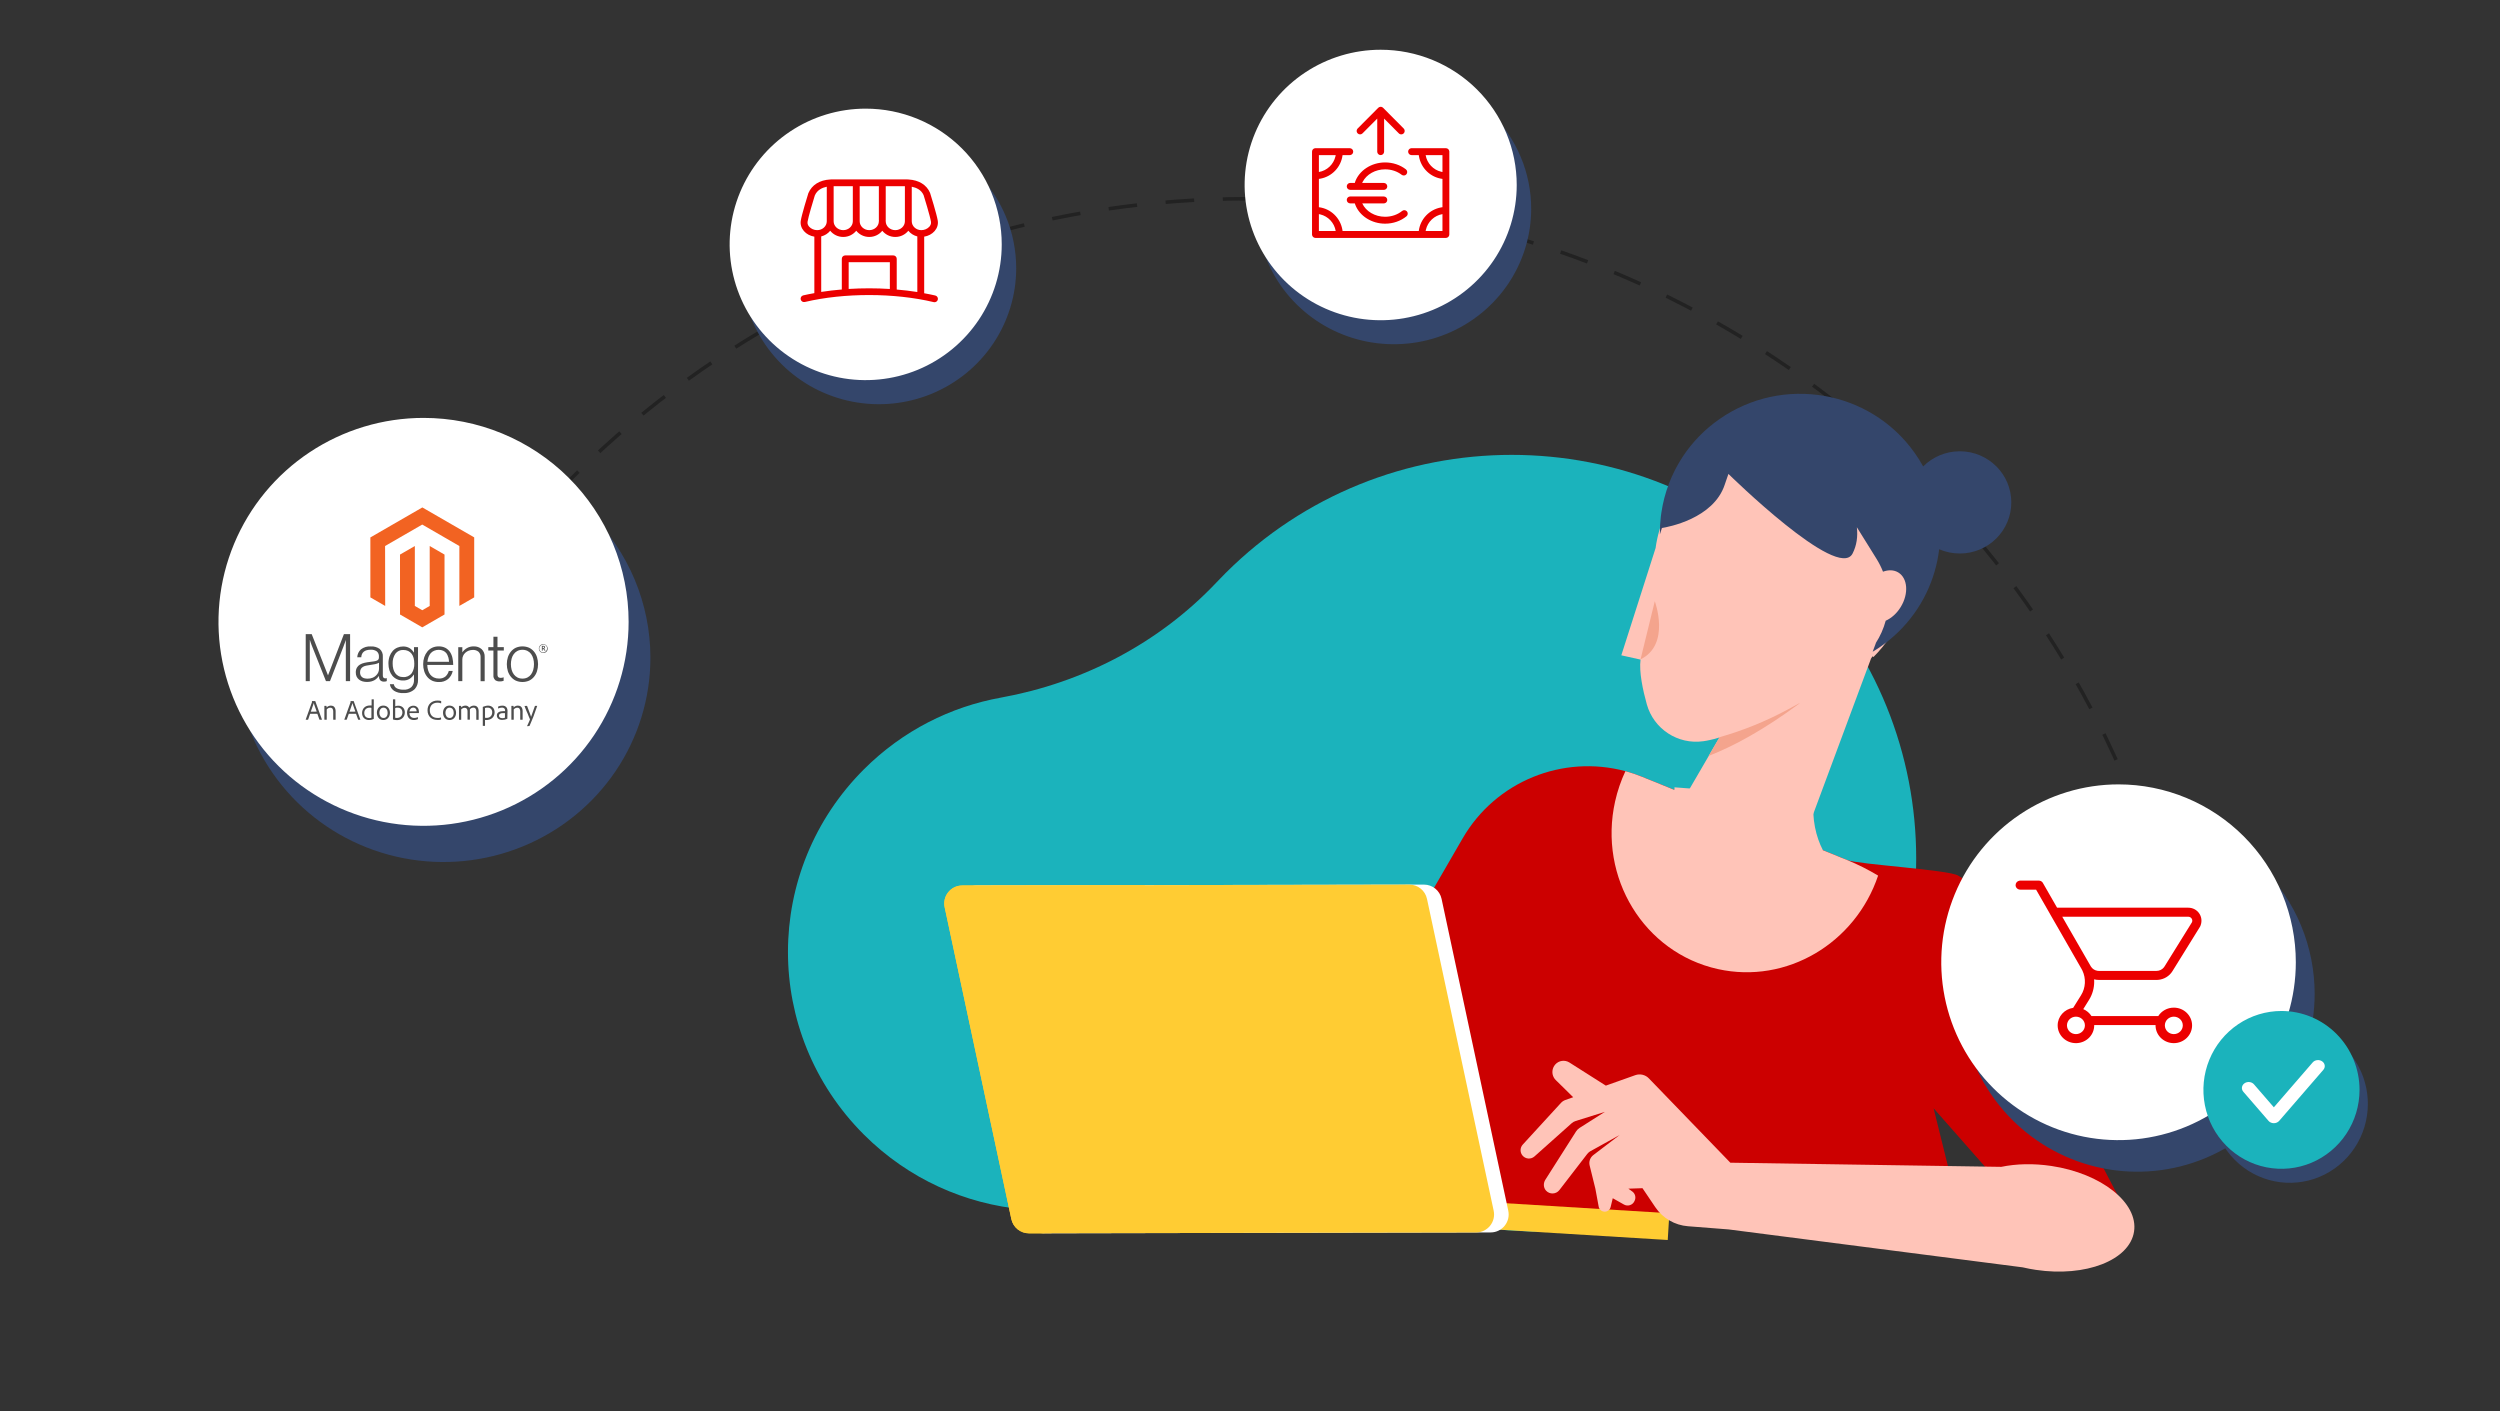 <?xml version="1.0" encoding="UTF-8" standalone="no"?>
<svg xmlns="http://www.w3.org/2000/svg" fill="none" height="394" viewBox="0 0 698 394" width="698">
    
  
  <rect x="0" y="0" width="698" height="394" fill="#333333" stroke="none"/>
    
  
  <g clip-path="url(#clip0_1165_18475)">
        
    
    <path d="M109.841 202.408C133.494 155.304 170.583 116.273 216.42 90.248C262.256 64.224 314.78 52.376 367.349 56.203C419.919 60.03 470.173 79.36 511.757 111.748C553.341 144.136 584.387 188.128 600.969 238.16" stroke="#222222" stroke-dasharray="8 8"/>
        
    
    <path clip-rule="evenodd" d="M339.74 162.509C323.7 179.514 302.448 190.612 279.416 194.783C265.437 197.315 252.061 203.969 241.253 214.747C212.943 242.974 212.911 288.495 241.183 316.762C253.654 329.231 269.557 336.198 285.863 337.666C334.361 337.666 380.759 338.512 400.419 341.252C437.381 346.405 474.35 346.876 501.938 319.359C546.021 275.39 546.021 203.972 501.938 160.003C457.821 115.999 386.294 115.999 342.178 160.003C341.349 160.829 340.537 161.665 339.74 162.509Z" fill="#1BB3BC" fill-rule="evenodd"/>
        
    
    <path clip-rule="evenodd" d="M181.595 183.636C181.595 194.917 178.206 205.945 171.857 215.325C165.508 224.706 156.483 232.016 145.925 236.334C135.367 240.651 123.749 241.781 112.541 239.58C101.332 237.379 91.037 231.946 82.956 223.969C74.875 215.992 69.372 205.828 67.142 194.764C64.913 183.699 66.057 172.23 70.43 161.807C74.804 151.385 82.21 142.476 91.712 136.209C101.214 129.941 112.385 126.596 123.813 126.596C131.401 126.595 138.915 128.07 145.926 130.937C152.936 133.803 159.306 138.005 164.672 143.301C170.038 148.598 174.294 154.886 177.197 161.807C180.101 168.727 181.595 176.145 181.595 183.636Z" fill="#34466B" fill-rule="evenodd"/>
        
    
    <path clip-rule="evenodd" d="M175.509 173.628C175.509 184.891 172.15 195.901 165.858 205.265C159.567 214.63 150.625 221.928 140.163 226.238C129.701 230.547 118.189 231.674 107.083 229.477C95.977 227.279 85.775 221.855 77.768 213.891C69.761 205.926 64.309 195.779 62.1 184.733C59.891 173.686 61.025 162.236 65.359 151.831C69.692 141.426 77.031 132.532 86.446 126.275C95.862 120.017 106.931 116.678 118.255 116.678C125.774 116.678 133.219 118.151 140.166 121.013C147.113 123.875 153.425 128.07 158.741 133.358C164.058 138.647 168.275 144.925 171.152 151.835C174.029 158.744 175.51 166.15 175.509 173.628" fill="white" fill-rule="evenodd"/>
        
    
    <path d="M117.916 141.676L103.407 150.051V166.788L107.543 169.178L107.516 152.448L117.889 146.456L128.254 152.448V169.171L132.398 166.788V150.037L117.916 141.676Z" fill="#F26322"/>
        
    
    <path d="M119.974 169.177L117.902 170.376L115.823 169.184V152.447L111.68 154.837L111.687 171.567L117.895 175.156L124.11 171.567V154.837L119.974 152.447V169.177Z" fill="#F26322"/>
        
    
    <path d="M87.029 177.053L91.559 188.508H91.6L96.021 177.053H97.747V190.181H96.555V178.745H96.522L96.319 179.368C96.258 179.538 96.183 179.727 96.102 179.937C96.021 180.147 95.953 180.343 95.892 180.526L92.128 190.181H91.01L87.171 180.526C87.104 180.357 87.029 180.167 86.955 179.964C86.88 179.761 86.813 179.571 86.752 179.389C86.691 179.206 86.603 178.955 86.535 178.712H86.495V190.181H85.357V177.053H87.029Z" fill="#4D4D4D"/>
        
    
    <path d="M101.212 190.233C100.863 190.133 100.537 189.967 100.251 189.745C99.967 189.523 99.736 189.241 99.574 188.919C99.41 188.556 99.329 188.16 99.337 187.762C99.319 187.29 99.427 186.823 99.648 186.407C99.851 186.054 100.142 185.76 100.494 185.554C100.878 185.325 101.297 185.16 101.733 185.067C102.232 184.952 102.735 184.866 103.243 184.81C103.71 184.762 104.103 184.708 104.428 184.654C104.699 184.612 104.964 184.542 105.22 184.444C105.398 184.375 105.551 184.254 105.66 184.099C105.759 183.923 105.806 183.724 105.796 183.523V183.313C105.84 182.766 105.621 182.231 105.207 181.871C104.714 181.529 104.119 181.364 103.521 181.404C101.837 181.404 100.95 182.108 100.86 183.516H99.743C99.774 182.674 100.142 181.878 100.765 181.309C101.554 180.705 102.537 180.412 103.528 180.483C104.4 180.429 105.264 180.667 105.985 181.16C106.63 181.721 106.965 182.558 106.886 183.408V188.567C106.868 188.784 106.923 189.001 107.042 189.183C107.161 189.316 107.33 189.393 107.509 189.393H107.705C107.784 189.382 107.861 189.365 107.935 189.339H107.989V190.165C107.889 190.21 107.785 190.244 107.678 190.267C107.527 190.303 107.373 190.318 107.218 190.314C106.859 190.333 106.506 190.217 106.229 189.989C105.957 189.723 105.809 189.354 105.823 188.973V188.77H105.769C105.618 188.97 105.456 189.16 105.281 189.339C105.079 189.546 104.852 189.726 104.604 189.874C104.31 190.041 103.996 190.171 103.67 190.26C103.274 190.36 102.866 190.407 102.458 190.402C102.042 190.405 101.627 190.351 101.226 190.24M104.029 189.238C104.385 189.086 104.711 188.871 104.99 188.601C105.26 188.353 105.474 188.051 105.62 187.714C105.752 187.404 105.821 187.07 105.823 186.732V185.04C105.475 185.227 105.1 185.359 104.712 185.433C104.279 185.527 103.826 185.602 103.358 185.663C102.891 185.724 102.58 185.785 102.234 185.852C101.922 185.91 101.622 186.02 101.348 186.177C101.1 186.32 100.895 186.525 100.752 186.773C100.59 187.074 100.513 187.414 100.528 187.755C100.519 188.041 100.579 188.324 100.704 188.581C100.812 188.793 100.97 188.978 101.165 189.116C101.368 189.257 101.599 189.354 101.842 189.4C102.107 189.456 102.377 189.483 102.647 189.481C103.111 189.489 103.572 189.404 104.002 189.231" fill="#4D4D4D"/>
        
    
    <path d="M109.935 192.792C109.337 192.385 108.942 191.742 108.852 191.025H109.955C110.031 191.545 110.365 191.99 110.842 192.209C111.4 192.457 112.006 192.578 112.616 192.561C113.432 192.633 114.243 192.372 114.864 191.837C115.369 191.302 115.631 190.582 115.588 189.847V188.343H115.534C115.222 188.84 114.8 189.26 114.302 189.569C113.759 189.872 113.143 190.02 112.521 189.995C111.94 190.006 111.364 189.885 110.835 189.643C110.342 189.417 109.903 189.087 109.549 188.675C109.185 188.233 108.909 187.725 108.736 187.179C108.541 186.557 108.445 185.908 108.452 185.256C108.442 184.566 108.552 183.878 108.777 183.225C108.973 182.675 109.272 182.167 109.657 181.729C110.016 181.33 110.46 181.017 110.957 180.815C111.451 180.603 111.984 180.495 112.521 180.496C113.159 180.473 113.79 180.631 114.342 180.95C114.829 181.259 115.236 181.676 115.534 182.169H115.588V180.686H116.712V189.813C116.753 190.746 116.435 191.658 115.825 192.365C114.973 193.174 113.821 193.587 112.65 193.503C111.698 193.571 110.749 193.334 109.942 192.826M114.918 188.025C115.453 187.211 115.716 186.249 115.669 185.276C115.675 184.756 115.613 184.237 115.487 183.733C115.379 183.297 115.185 182.888 114.918 182.528C114.664 182.195 114.334 181.928 113.956 181.749C113.531 181.557 113.069 181.462 112.602 181.471C111.748 181.426 110.927 181.807 110.409 182.487C109.852 183.307 109.579 184.287 109.63 185.276C109.626 185.781 109.687 186.284 109.813 186.773C109.919 187.201 110.105 187.605 110.361 187.964C110.603 188.296 110.918 188.567 111.282 188.756C111.688 188.956 112.137 189.053 112.589 189.041C113.492 189.102 114.365 188.708 114.918 187.991" fill="#4D4D4D"/>
        
    
    <path d="M120.651 190.044C120.127 189.8 119.663 189.442 119.297 188.995C118.915 188.529 118.625 187.993 118.443 187.417C118.241 186.778 118.141 186.111 118.146 185.441C118.141 184.771 118.247 184.106 118.457 183.47C118.651 182.896 118.946 182.361 119.33 181.893C119.699 181.447 120.161 181.089 120.684 180.843C121.245 180.587 121.856 180.46 122.472 180.471C123.136 180.449 123.796 180.596 124.388 180.898C124.897 181.176 125.332 181.573 125.654 182.055C125.984 182.562 126.214 183.128 126.331 183.721C126.467 184.352 126.536 184.997 126.534 185.644H119.297C119.304 186.151 119.381 186.654 119.527 187.14C119.651 187.575 119.856 187.984 120.129 188.345C120.396 188.688 120.739 188.964 121.131 189.151C121.574 189.357 122.058 189.459 122.546 189.449C123.211 189.487 123.867 189.28 124.388 188.866C124.836 188.449 125.154 187.91 125.302 187.316H126.406C126.236 188.191 125.784 188.985 125.119 189.577C124.394 190.165 123.479 190.466 122.546 190.424C121.895 190.436 121.248 190.309 120.651 190.051M125.133 183.443C125.032 183.055 124.861 182.69 124.625 182.367C124.389 182.075 124.087 181.843 123.745 181.69C123.347 181.51 122.915 181.422 122.479 181.432C122.041 181.426 121.607 181.514 121.206 181.69C120.844 181.844 120.521 182.075 120.258 182.367C119.995 182.682 119.787 183.039 119.642 183.423C119.485 183.86 119.383 184.315 119.337 184.777H125.363C125.353 184.334 125.284 183.895 125.16 183.47" fill="#4D4D4D"/>
        
    
    <path d="M129.081 180.688V182.136C129.415 181.646 129.858 181.239 130.374 180.945C130.956 180.612 131.62 180.448 132.29 180.471C133.087 180.443 133.865 180.716 134.47 181.236C135.064 181.805 135.377 182.608 135.323 183.43V190.2H134.179V183.551C134.231 182.964 134.02 182.384 133.603 181.967C133.156 181.608 132.592 181.427 132.019 181.459C131.628 181.457 131.24 181.526 130.875 181.662C130.532 181.79 130.215 181.981 129.941 182.224C129.671 182.459 129.456 182.751 129.311 183.078C129.154 183.417 129.075 183.787 129.081 184.161V190.18H127.943V180.701L129.081 180.688Z" fill="#4D4D4D"/>
        
    
    <path d="M138.256 189.862C137.896 189.524 137.713 189.039 137.762 188.548V181.622H136.333V180.688H137.762V177.77H138.899V180.688H140.666V181.622H138.899V188.392C138.88 188.64 138.964 188.885 139.129 189.069C139.327 189.208 139.566 189.275 139.807 189.259C139.945 189.258 140.083 189.245 140.22 189.218C140.335 189.192 140.448 189.158 140.558 189.117H140.612V190.085C140.277 190.202 139.924 190.259 139.57 190.254C139.086 190.283 138.608 190.144 138.215 189.862" fill="#4D4D4D"/>
        
    
    <path d="M144.031 190.044C143.509 189.796 143.047 189.438 142.677 188.995C142.287 188.529 141.991 187.994 141.803 187.417C141.407 186.131 141.407 184.756 141.803 183.47C141.991 182.893 142.287 182.357 142.677 181.892C143.047 181.449 143.509 181.091 144.031 180.843C145.208 180.347 146.537 180.347 147.714 180.843C148.235 181.093 148.696 181.45 149.068 181.892C149.455 182.357 149.747 182.893 149.928 183.47C150.325 184.756 150.325 186.131 149.928 187.417C149.747 187.994 149.455 188.53 149.068 188.995C148.696 189.437 148.235 189.794 147.714 190.044C146.537 190.54 145.208 190.54 144.031 190.044ZM147.274 189.15C147.671 188.944 148.017 188.65 148.283 188.29C148.557 187.9 148.761 187.464 148.885 187.004C149.156 185.981 149.156 184.906 148.885 183.883C148.761 183.422 148.558 182.986 148.283 182.596C148.018 182.235 147.673 181.94 147.274 181.737C146.839 181.521 146.358 181.414 145.872 181.425C145.387 181.413 144.906 181.52 144.471 181.737C144.073 181.942 143.728 182.236 143.462 182.596C143.177 182.982 142.968 183.419 142.846 183.883C142.575 184.906 142.575 185.981 142.846 187.004C142.969 187.468 143.178 187.904 143.462 188.29C143.73 188.649 144.075 188.942 144.471 189.15C144.906 189.367 145.387 189.474 145.872 189.462C146.358 189.473 146.839 189.366 147.274 189.15Z" fill="#4D4D4D"/>
        
    
    <path d="M151.708 182.298C151.032 182.317 150.468 181.783 150.45 181.107C150.431 180.43 150.964 179.866 151.641 179.848C152.317 179.829 152.881 180.363 152.899 181.039C152.9 181.053 152.9 181.066 152.9 181.079C152.938 181.713 152.454 182.258 151.82 182.296C151.783 182.298 151.746 182.299 151.708 182.298ZM151.708 179.996C151.111 179.962 150.599 180.419 150.566 181.016C150.532 181.613 150.989 182.125 151.587 182.158C152.184 182.192 152.696 181.735 152.729 181.138C152.73 181.118 152.73 181.099 152.731 181.079C152.799 180.533 152.411 180.036 151.866 179.969C151.813 179.962 151.761 179.96 151.708 179.962M152.061 181.695L151.654 181.12H151.519V181.675H151.289V180.321H151.708C151.993 180.321 152.182 180.463 152.182 180.72C152.188 180.894 152.073 181.049 151.905 181.093L152.298 181.641L152.061 181.695ZM151.708 180.531H151.526V180.944H151.708C151.864 180.944 151.959 180.883 151.959 180.747C151.959 180.612 151.871 180.544 151.722 180.544" fill="#4D4D4D"/>
        
    
    <path d="M86.582 199.299L86.034 200.903C86.024 200.932 85.996 200.952 85.966 200.951H85.411C85.363 200.951 85.35 200.951 85.357 200.89L87.097 196.062C87.097 196.062 87.097 195.995 87.097 195.954C87.104 195.879 87.104 195.805 87.097 195.73C87.097 195.73 87.097 195.73 87.137 195.73H87.97C87.97 195.73 88.011 195.73 88.017 195.73L89.886 200.896C89.886 200.896 89.886 200.951 89.852 200.951H89.25C89.222 200.95 89.196 200.934 89.182 200.91L88.606 199.299H86.582ZM88.424 198.682C88.376 198.554 88.322 198.385 88.241 198.161C88.16 197.938 88.085 197.707 87.997 197.484L87.76 196.807C87.686 196.584 87.632 196.408 87.591 196.265C87.591 196.394 87.516 196.55 87.456 196.739C87.394 196.929 87.327 197.132 87.246 197.355L87.009 198.032L86.772 198.709L88.424 198.682Z" fill="#4D4D4D"/>
        
    
    <path d="M90.564 197.986C90.564 197.918 90.564 197.837 90.564 197.755C90.564 197.674 90.564 197.586 90.564 197.505C90.564 197.424 90.564 197.356 90.564 197.281C90.564 197.207 90.564 197.166 90.564 197.133C90.564 197.099 90.564 197.085 90.612 197.085H91.106C91.136 197.084 91.164 197.103 91.173 197.133C91.18 197.187 91.18 197.241 91.173 197.295C91.173 197.363 91.173 197.444 91.173 197.532C91.49 197.196 91.93 197.004 92.392 197.004C92.542 197.004 92.69 197.026 92.832 197.072C92.988 197.116 93.132 197.194 93.252 197.302C93.391 197.433 93.498 197.596 93.563 197.776C93.664 198.02 93.712 198.284 93.706 198.548V200.904C93.706 200.904 93.706 200.958 93.645 200.958H93.09C93.056 200.958 93.035 200.958 93.035 200.897V198.602C93.045 198.344 92.976 198.089 92.839 197.871C92.69 197.681 92.457 197.577 92.216 197.593C92.024 197.593 91.834 197.637 91.661 197.722C91.492 197.812 91.343 197.933 91.221 198.08V200.897C91.221 200.897 91.221 200.951 91.173 200.951H90.612C90.612 200.951 90.564 200.951 90.564 200.897V197.986Z" fill="#4D4D4D"/>
        
    
    <path d="M97.381 199.299L96.812 200.903C96.802 200.932 96.775 200.952 96.744 200.951H96.189C96.142 200.951 96.128 200.951 96.142 200.89L97.875 196.062C97.875 196.062 97.875 195.995 97.875 195.954C97.882 195.879 97.882 195.805 97.875 195.73C97.875 195.73 97.875 195.73 97.915 195.73H98.694C98.694 195.73 98.735 195.73 98.741 195.73L100.61 200.896C100.61 200.896 100.61 200.951 100.576 200.951H100.048C100.022 200.95 99.998 200.934 99.987 200.91L99.405 199.299H97.381ZM99.222 198.682C99.175 198.554 99.121 198.385 99.039 198.161C98.958 197.938 98.884 197.707 98.796 197.484L98.559 196.807C98.484 196.584 98.43 196.408 98.396 196.265C98.396 196.394 98.322 196.55 98.261 196.739C98.2 196.929 98.132 197.132 98.051 197.355L97.814 198.032L97.577 198.709L99.222 198.682Z" fill="#4D4D4D"/>
        
    
    <path d="M103.021 201.032C102.769 201.031 102.519 200.987 102.283 200.903C102.05 200.827 101.838 200.7 101.66 200.531C101.477 200.358 101.334 200.148 101.24 199.915C101.138 199.637 101.087 199.344 101.091 199.048C101.09 198.77 101.142 198.494 101.247 198.236C101.343 197.981 101.494 197.75 101.687 197.559C101.883 197.373 102.113 197.226 102.364 197.125C102.647 197.02 102.948 196.967 103.251 196.97C103.343 196.962 103.436 196.962 103.528 196.97H103.752V195.297C103.752 195.297 103.752 195.25 103.799 195.25H104.314C104.348 195.25 104.361 195.25 104.361 195.291V200.484C104.355 200.549 104.355 200.615 104.361 200.68C104.362 200.705 104.345 200.728 104.32 200.734C104.104 200.837 103.877 200.914 103.643 200.964C103.438 201.004 103.23 201.027 103.021 201.032ZM103.698 197.647C103.621 197.617 103.542 197.597 103.461 197.586C103.366 197.578 103.271 197.578 103.176 197.586C102.968 197.581 102.761 197.618 102.567 197.694C102.393 197.756 102.235 197.859 102.106 197.992C101.977 198.123 101.876 198.28 101.809 198.452C101.74 198.637 101.705 198.832 101.707 199.028C101.698 199.259 101.735 199.489 101.815 199.705C101.881 199.874 101.986 200.024 102.12 200.145C102.245 200.258 102.393 200.343 102.553 200.396C102.717 200.45 102.888 200.478 103.061 200.477H103.386C103.493 200.465 103.598 200.438 103.698 200.396V197.647Z" fill="#4D4D4D"/>
        
    
    <path d="M107.058 197.004C107.316 197.001 107.573 197.054 107.809 197.16C108.028 197.255 108.222 197.399 108.378 197.579C108.538 197.768 108.662 197.983 108.744 198.216C108.829 198.471 108.872 198.739 108.872 199.008C108.875 199.289 108.829 199.569 108.737 199.834C108.655 200.07 108.525 200.286 108.358 200.47C108.2 200.647 108.006 200.788 107.789 200.883C107.558 200.982 107.309 201.033 107.058 201.032C106.773 201.038 106.49 200.978 106.232 200.856C106.01 200.747 105.816 200.59 105.663 200.396C105.51 200.194 105.397 199.964 105.331 199.719C105.265 199.483 105.23 199.24 105.23 198.994C105.227 198.726 105.268 198.458 105.351 198.202C105.433 197.969 105.557 197.754 105.717 197.566C105.879 197.383 106.077 197.235 106.299 197.133C106.54 197.036 106.798 196.992 107.058 197.004ZM107.058 197.579C106.899 197.577 106.741 197.612 106.597 197.681C106.46 197.751 106.339 197.85 106.245 197.972C106.141 198.105 106.063 198.257 106.015 198.419C105.953 198.607 105.924 198.804 105.927 199.001C105.926 199.194 105.953 199.386 106.008 199.57C106.058 199.737 106.133 199.894 106.232 200.037C106.33 200.166 106.455 200.271 106.597 200.349C106.756 200.424 106.93 200.461 107.105 200.457C107.247 200.458 107.387 200.43 107.518 200.376C107.657 200.317 107.78 200.227 107.877 200.112C107.989 199.98 108.076 199.828 108.134 199.665C108.201 199.46 108.233 199.244 108.229 199.028C108.228 198.846 108.205 198.664 108.161 198.487C108.118 198.322 108.047 198.167 107.951 198.026C107.859 197.891 107.736 197.78 107.593 197.701C107.417 197.611 107.221 197.568 107.024 197.579H107.058Z" fill="#4D4D4D"/>
        
    
    <path d="M110.305 195.25H110.353C110.353 195.25 110.353 195.25 110.353 195.297V197.193C110.626 197.083 110.918 197.028 111.213 197.031C111.47 197.027 111.726 197.075 111.964 197.173C112.178 197.263 112.37 197.394 112.533 197.559C112.695 197.727 112.819 197.928 112.899 198.148C112.988 198.386 113.031 198.639 113.027 198.893C113.036 199.217 112.971 199.538 112.838 199.834C112.724 200.091 112.558 200.321 112.35 200.511C112.152 200.689 111.922 200.829 111.673 200.924C111.409 201.012 111.132 201.058 110.854 201.059C110.664 201.06 110.473 201.046 110.285 201.018C110.107 200.999 109.932 200.958 109.764 200.897C109.73 200.897 109.716 200.897 109.716 200.829V195.297C109.716 195.297 109.716 195.25 109.771 195.25H110.305ZM112.337 198.92C112.357 198.566 112.238 198.218 112.005 197.951C111.77 197.703 111.439 197.57 111.098 197.586C110.953 197.574 110.809 197.574 110.664 197.586C110.553 197.612 110.445 197.645 110.339 197.687V200.396C110.418 200.423 110.5 200.438 110.583 200.443C110.678 200.45 110.773 200.45 110.867 200.443C111.054 200.442 111.24 200.41 111.416 200.348C111.593 200.29 111.755 200.192 111.89 200.064C112.03 199.927 112.14 199.764 112.215 199.583C112.305 199.373 112.353 199.148 112.357 198.92H112.337Z" fill="#4D4D4D"/>
        
    
    <path d="M114.321 199.097C114.32 199.278 114.347 199.459 114.402 199.632C114.454 199.789 114.536 199.934 114.646 200.058C114.764 200.183 114.907 200.282 115.066 200.349C115.252 200.42 115.449 200.454 115.648 200.451C115.821 200.45 115.993 200.432 116.162 200.397C116.329 200.363 116.49 200.308 116.643 200.234C116.643 200.234 116.684 200.234 116.684 200.268V200.722C116.685 200.754 116.67 200.785 116.643 200.803C116.492 200.877 116.333 200.931 116.169 200.965C115.959 201.016 115.743 201.038 115.526 201.033C115.223 201.041 114.923 200.981 114.646 200.857C114.42 200.754 114.223 200.599 114.07 200.404C113.925 200.214 113.817 199.997 113.752 199.767C113.613 199.276 113.613 198.756 113.752 198.264C113.823 198.018 113.94 197.788 114.097 197.587C114.26 197.418 114.456 197.284 114.673 197.194C114.902 197.083 115.156 197.027 115.411 197.032C115.661 197.025 115.91 197.079 116.135 197.188C116.32 197.286 116.483 197.42 116.616 197.58C116.737 197.733 116.827 197.908 116.88 198.095C116.932 198.268 116.959 198.448 116.961 198.63C116.961 198.731 116.961 198.819 116.961 198.887C116.967 198.941 116.967 198.995 116.961 199.049C116.961 199.049 116.961 199.097 116.907 199.097H116.589H114.355H114.321ZM115.81 198.603H116.203H116.318C116.318 198.603 116.318 198.603 116.318 198.562V198.515C116.315 198.425 116.301 198.336 116.278 198.251C116.248 198.137 116.2 198.029 116.135 197.932C116.055 197.829 115.956 197.743 115.844 197.675C115.703 197.601 115.544 197.563 115.384 197.567C115.235 197.565 115.087 197.595 114.951 197.655C114.829 197.71 114.72 197.791 114.632 197.892C114.543 197.991 114.472 198.106 114.422 198.23C114.376 198.355 114.342 198.485 114.321 198.616L115.81 198.603Z" fill="#4D4D4D"/>
        
    
    <path d="M123.163 200.801C123.163 200.848 123.163 200.875 123.122 200.875C122.974 200.942 122.816 200.982 122.655 200.997C122.454 201.009 122.253 201.009 122.052 200.997C121.719 200.996 121.388 200.944 121.07 200.842C120.753 200.748 120.46 200.586 120.211 200.368C119.948 200.133 119.74 199.844 119.601 199.521C119.431 199.129 119.351 198.703 119.364 198.276C119.363 197.905 119.429 197.538 119.561 197.192C119.688 196.875 119.879 196.587 120.123 196.346C120.376 196.104 120.675 195.915 121.003 195.791C121.372 195.657 121.762 195.59 122.154 195.594C122.369 195.59 122.584 195.604 122.797 195.635C122.927 195.654 123.054 195.688 123.176 195.737C123.185 195.756 123.185 195.778 123.176 195.798V196.332C123.176 196.373 123.176 196.38 123.122 196.373C122.802 196.233 122.454 196.17 122.106 196.19C121.815 196.186 121.525 196.236 121.253 196.339C121.002 196.43 120.772 196.571 120.576 196.752C120.387 196.945 120.242 197.176 120.15 197.429C120.046 197.706 119.995 198 120.001 198.296C119.988 198.65 120.058 199.002 120.204 199.325C120.324 199.587 120.502 199.819 120.725 200.002C120.926 200.16 121.156 200.277 121.402 200.347C121.622 200.41 121.85 200.441 122.079 200.442C122.257 200.454 122.436 200.454 122.614 200.442C122.77 200.427 122.924 200.388 123.068 200.327H123.115L123.163 200.801Z" fill="#4D4D4D"/>
        
    
    <path d="M125.507 197.003C125.765 197.001 126.022 197.053 126.258 197.159C126.477 197.255 126.671 197.398 126.827 197.579C126.987 197.767 127.11 197.982 127.192 198.215C127.282 198.47 127.33 198.737 127.335 199.007C127.337 199.288 127.292 199.568 127.199 199.833C127.117 200.069 126.988 200.286 126.82 200.47C126.662 200.647 126.468 200.787 126.251 200.883C126.02 200.982 125.771 201.033 125.52 201.032C125.235 201.038 124.952 200.978 124.694 200.856C124.473 200.747 124.278 200.589 124.125 200.395C123.972 200.193 123.859 199.963 123.794 199.718C123.727 199.483 123.693 199.239 123.692 198.994C123.689 198.725 123.731 198.458 123.814 198.202C123.896 197.969 124.02 197.754 124.179 197.565C124.341 197.383 124.54 197.235 124.762 197.132C124.998 197.037 125.252 196.993 125.507 197.003ZM125.507 197.579C125.347 197.576 125.19 197.611 125.046 197.68C124.909 197.75 124.788 197.85 124.694 197.972C124.59 198.105 124.512 198.257 124.464 198.418C124.402 198.606 124.372 198.803 124.376 199.001C124.374 199.193 124.402 199.385 124.457 199.569C124.507 199.736 124.582 199.894 124.681 200.037C124.779 200.165 124.904 200.271 125.046 200.348C125.205 200.423 125.379 200.46 125.554 200.456C125.695 200.457 125.836 200.429 125.967 200.375C126.106 200.317 126.229 200.226 126.326 200.111C126.437 199.979 126.525 199.827 126.583 199.664C126.65 199.459 126.682 199.244 126.678 199.028C126.676 198.845 126.653 198.664 126.61 198.486C126.567 198.322 126.496 198.167 126.4 198.026C126.308 197.89 126.185 197.779 126.041 197.701C125.866 197.61 125.67 197.567 125.473 197.579H125.507Z" fill="#4D4D4D"/>
        
    
    <path d="M128.194 200.951C128.16 200.951 128.146 200.951 128.146 200.897V197.918C128.146 197.749 128.146 197.586 128.146 197.451C128.153 197.345 128.153 197.239 128.146 197.133C128.146 197.133 128.146 197.085 128.194 197.085H128.688C128.715 197.086 128.738 197.102 128.749 197.126C128.752 197.185 128.752 197.243 128.749 197.302C128.749 197.377 128.749 197.444 128.749 197.505C129.068 197.188 129.498 197.009 129.947 197.004C130.383 196.977 130.794 197.204 131.004 197.586C131.172 197.422 131.364 197.283 131.572 197.173C131.809 197.058 132.068 197 132.331 197.004C132.482 197.007 132.632 197.029 132.778 197.072C132.934 197.121 133.077 197.204 133.197 197.316C133.332 197.444 133.436 197.601 133.502 197.776C133.594 198.022 133.64 198.284 133.637 198.548V200.924C133.637 200.924 133.637 200.972 133.583 200.972H133.035C133.009 200.976 132.985 200.958 132.981 200.932C132.98 200.928 132.98 200.922 132.981 200.917V198.548C132.984 198.307 132.916 198.072 132.784 197.871C132.646 197.67 132.411 197.559 132.168 197.58C131.981 197.576 131.794 197.618 131.627 197.701C131.463 197.787 131.316 197.901 131.193 198.04C131.193 198.087 131.193 198.162 131.193 198.263C131.193 198.365 131.193 198.453 131.193 198.555V200.884C131.193 200.884 131.193 200.938 131.139 200.938H130.584C130.558 200.942 130.534 200.924 130.53 200.899C130.529 200.894 130.529 200.888 130.53 200.884V198.548C130.538 198.306 130.467 198.068 130.327 197.871C130.178 197.699 129.958 197.607 129.731 197.62C129.558 197.62 129.387 197.657 129.23 197.729C129.058 197.814 128.902 197.928 128.769 198.067V200.931C128.769 200.931 128.769 200.978 128.722 200.978L128.194 200.951Z" fill="#4D4D4D"/>
        
    
    <path d="M136.236 197.004C136.504 196.999 136.771 197.048 137.021 197.146C137.241 197.238 137.439 197.374 137.603 197.546C137.769 197.714 137.893 197.918 137.969 198.142C138.058 198.38 138.102 198.633 138.098 198.886C138.107 199.211 138.039 199.534 137.901 199.828C137.781 200.088 137.605 200.319 137.387 200.505C137.169 200.68 136.922 200.813 136.655 200.897C136.387 200.986 136.106 201.031 135.823 201.033H135.599C135.538 201.039 135.477 201.039 135.416 201.033V202.61C135.416 202.61 135.416 202.658 135.416 202.664H135.247H135.064H134.909H134.834C134.834 202.664 134.794 202.664 134.794 202.61V197.708C134.796 197.654 134.796 197.6 134.794 197.546C134.794 197.471 134.794 197.41 134.794 197.356L135.383 197.16C135.657 197.066 135.945 197.013 136.236 197.004ZM136.161 197.586C136.031 197.576 135.899 197.576 135.769 197.586C135.649 197.607 135.531 197.639 135.416 197.681V200.389C135.49 200.41 135.564 200.423 135.64 200.43H135.87C136.063 200.431 136.255 200.402 136.439 200.342C136.62 200.283 136.787 200.188 136.933 200.064C137.085 199.932 137.205 199.768 137.285 199.584C137.381 199.371 137.427 199.14 137.421 198.907C137.443 198.554 137.326 198.207 137.096 197.939C136.843 197.684 136.491 197.555 136.134 197.586H136.161Z" fill="#4D4D4D"/>
        
    
    <path d="M141.66 200.274V200.47C141.653 200.531 141.653 200.592 141.66 200.653C141.414 200.78 141.152 200.873 140.881 200.931C140.658 200.972 140.431 200.995 140.204 200.999C140.005 201.001 139.807 200.973 139.615 200.917C139.445 200.872 139.285 200.791 139.148 200.68C139.014 200.579 138.907 200.447 138.837 200.294C138.757 200.122 138.718 199.935 138.721 199.746C138.714 199.565 138.756 199.384 138.843 199.225C138.937 199.07 139.067 198.94 139.222 198.846C139.395 198.738 139.585 198.662 139.784 198.622C140.007 198.575 140.234 198.552 140.461 198.554H140.82H141.01V198.365C141.019 198.288 141.019 198.211 141.01 198.135C140.961 197.921 140.812 197.745 140.61 197.661C140.465 197.592 140.304 197.559 140.143 197.566C139.958 197.563 139.774 197.586 139.595 197.634C139.434 197.674 139.277 197.73 139.128 197.803H139.073V197.315C139.074 197.289 139.09 197.265 139.114 197.255C139.28 197.175 139.455 197.116 139.635 197.078C139.835 197.032 140.04 197.009 140.245 197.011C140.476 197.003 140.707 197.044 140.922 197.133C141.094 197.206 141.246 197.317 141.369 197.458C141.482 197.595 141.567 197.754 141.619 197.925C141.674 198.114 141.702 198.31 141.7 198.507L141.66 200.274ZM140.983 199.103H140.773H140.461C140.162 199.083 139.862 199.146 139.595 199.286C139.417 199.399 139.312 199.596 139.317 199.807C139.315 199.897 139.331 199.987 139.365 200.071C139.394 200.162 139.451 200.242 139.527 200.301C139.614 200.369 139.713 200.422 139.818 200.457C139.961 200.5 140.109 200.521 140.258 200.518C140.506 200.521 140.753 200.475 140.983 200.382V199.103Z" fill="#4D4D4D"/>
        
    
    <path d="M142.778 197.986C142.778 197.918 142.778 197.837 142.778 197.755C142.778 197.674 142.778 197.586 142.778 197.505C142.778 197.424 142.778 197.356 142.778 197.282C142.783 197.232 142.783 197.182 142.778 197.133C142.774 197.11 142.788 197.089 142.81 197.085C142.815 197.084 142.821 197.084 142.825 197.085H143.32C143.351 197.085 143.38 197.103 143.394 197.133C143.394 197.173 143.394 197.221 143.394 197.295C143.394 197.37 143.394 197.444 143.394 197.532C143.706 197.194 144.146 197.003 144.606 197.004C144.758 197.004 144.908 197.026 145.053 197.072C145.206 197.117 145.347 197.196 145.466 197.302C145.607 197.433 145.716 197.595 145.784 197.776C145.879 198.022 145.925 198.284 145.919 198.548V200.904C145.923 200.929 145.906 200.954 145.88 200.958C145.875 200.959 145.87 200.959 145.865 200.958H145.303C145.269 200.958 145.249 200.958 145.249 200.897V198.602C145.259 198.344 145.19 198.089 145.053 197.871C144.905 197.679 144.671 197.575 144.43 197.593C144.24 197.592 144.051 197.636 143.882 197.722C143.71 197.81 143.558 197.931 143.435 198.08V200.897C143.435 200.897 143.435 200.951 143.387 200.951H142.825C142.825 200.951 142.778 200.951 142.778 200.897V197.986Z" fill="#4D4D4D"/>
        
    
    <path d="M147.117 197.084C147.142 197.083 147.165 197.1 147.171 197.125C147.34 197.565 147.482 197.951 147.604 198.282C147.726 198.614 147.841 198.905 147.929 199.149C148.017 199.393 148.092 199.596 148.146 199.758C148.2 199.921 148.247 200.049 148.275 200.138C148.396 199.772 148.545 199.352 148.721 198.871L149.344 197.125C149.357 197.1 149.384 197.083 149.412 197.084H149.974C149.974 197.084 150.021 197.084 149.974 197.138C149.825 197.571 149.662 198.018 149.493 198.492C149.324 198.966 149.175 199.413 148.999 199.901C148.823 200.388 148.627 200.835 148.43 201.295C148.234 201.756 148.044 202.203 147.855 202.649C147.841 202.685 147.805 202.706 147.767 202.704L147.171 202.758C147.171 202.758 147.13 202.758 147.171 202.69C147.286 202.446 147.415 202.175 147.55 201.871C147.685 201.566 147.821 201.255 147.956 200.936C147.97 200.902 147.97 200.863 147.956 200.828C147.956 200.754 147.875 200.632 147.814 200.483C147.753 200.334 147.679 200.151 147.591 199.948L147.327 199.271L147.002 198.546C146.907 198.303 146.805 198.059 146.711 197.822C146.616 197.585 146.528 197.362 146.453 197.145C146.453 197.145 146.453 197.098 146.487 197.098L147.117 197.084Z" fill="#4D4D4D"/>
        
    
    <path clip-rule="evenodd" d="M283.721 74.894C283.721 82.402 281.473 89.742 277.261 95.984C273.049 102.227 267.062 107.093 260.057 109.966C253.053 112.839 245.345 113.591 237.909 112.126C230.473 110.662 223.643 107.046 218.282 101.737C212.921 96.428 209.27 89.664 207.791 82.3C206.312 74.936 207.071 67.303 209.972 60.366C212.874 53.43 217.787 47.501 224.091 43.329C230.395 39.158 237.806 36.932 245.388 36.932C250.422 36.931 255.407 37.913 260.058 39.821C264.709 41.728 268.935 44.525 272.494 48.05C276.054 51.575 278.877 55.76 280.804 60.366C282.73 64.972 283.721 69.908 283.721 74.894Z" fill="#34466B" fill-rule="evenodd"/>
        
    
    <path clip-rule="evenodd" d="M279.683 68.235C279.683 75.731 277.455 83.058 273.281 89.29C269.107 95.522 263.174 100.38 256.233 103.248C249.293 106.116 241.656 106.866 234.288 105.404C226.92 103.941 220.152 100.331 214.84 95.031C209.528 89.73 205.911 82.977 204.445 75.625C202.98 68.273 203.732 60.653 206.607 53.728C209.482 46.803 214.351 40.883 220.597 36.719C226.843 32.555 234.187 30.332 241.699 30.332C246.688 30.332 251.627 31.312 256.236 33.217C260.844 35.122 265.032 37.914 268.559 41.434C272.086 44.953 274.884 49.132 276.793 53.73C278.701 58.329 279.684 63.257 279.683 68.235" fill="white" fill-rule="evenodd"/>
        
    
    <path clip-rule="evenodd" d="M258.365 81.94C259.302 82.116 260.237 82.292 261.132 82.506C261.648 82.63 261.964 83.143 261.839 83.652C261.734 84.087 261.341 84.38 260.908 84.38C260.835 84.38 260.758 84.372 260.684 84.353C249.736 81.735 235.698 81.718 224.713 84.315C224.194 84.437 223.68 84.119 223.56 83.61C223.435 83.101 223.753 82.588 224.269 82.466C225.196 82.246 226.165 82.067 227.135 81.888C227.212 81.873 227.289 81.859 227.366 81.845V66.073C226.231 65.892 225.175 65.349 224.451 64.511C223.728 63.676 223.414 62.656 223.573 61.636C223.832 59.948 225.47 54.656 225.673 54C225.682 53.971 225.688 53.952 225.691 53.941C226.674 51.615 228.855 50.278 231.742 50.114C231.75 50.114 231.758 50.112 231.766 50.11C231.775 50.107 231.784 50.105 231.794 50.105C231.797 50.105 231.801 50.106 231.806 50.107C231.81 50.109 231.815 50.111 231.82 50.111C231.887 50.108 231.952 50.103 232.017 50.098C232.12 50.09 232.222 50.082 232.328 50.082H253.071C253.177 50.082 253.279 50.09 253.382 50.098C253.447 50.103 253.512 50.108 253.578 50.111C253.584 50.111 253.589 50.109 253.593 50.107C253.598 50.106 253.602 50.105 253.605 50.105C253.615 50.105 253.623 50.107 253.631 50.11C253.639 50.112 253.647 50.114 253.657 50.114C256.544 50.276 258.723 51.61 259.675 53.854C259.783 54.185 261.556 59.874 261.826 61.636C261.985 62.656 261.671 63.676 260.948 64.511C260.224 65.349 259.167 65.892 258.033 66.073V81.877C258.144 81.898 258.255 81.919 258.365 81.94ZM247.281 61.59C247.276 61.607 247.272 61.624 247.269 61.643C247.271 61.66 247.276 61.676 247.28 61.693L247.28 61.693C247.288 61.721 247.295 61.748 247.295 61.78L247.295 61.781L247.295 61.784L247.295 61.787C247.294 61.79 247.294 61.793 247.294 61.797C247.305 63.155 248.497 64.257 249.969 64.257C251.445 64.257 252.647 63.146 252.647 61.78V51.982H247.295V61.506C247.295 61.535 247.288 61.562 247.281 61.59ZM225.467 61.923C225.683 60.519 227.049 56.038 227.405 54.871L227.405 54.871L227.405 54.871L227.405 54.871C227.459 54.692 227.49 54.592 227.489 54.592C228.164 53.003 229.615 52.38 230.836 52.136V61.78C230.836 63.146 229.634 64.258 228.156 64.258C227.294 64.258 226.431 63.88 225.902 63.272C225.653 62.983 225.375 62.516 225.467 61.923ZM231.793 64.425C231.172 65.194 230.298 65.763 229.283 66.01V81.502C231.155 81.208 233.078 80.991 235.033 80.826V72.26C235.033 71.733 235.462 71.309 235.991 71.309H249.408C249.937 71.309 250.366 71.733 250.366 72.26V80.839C252.321 81.01 254.245 81.229 256.116 81.529V66.01C255.1 65.763 254.226 65.194 253.605 64.425C252.766 65.472 251.455 66.158 249.969 66.158C248.486 66.158 247.177 65.472 246.335 64.427C245.496 65.472 244.187 66.158 242.701 66.158C241.216 66.158 239.905 65.472 239.065 64.425C238.224 65.472 236.915 66.158 235.429 66.158C233.944 66.158 232.633 65.472 231.793 64.425ZM236.949 73.21V80.674C240.761 80.436 244.64 80.438 248.449 80.683V73.21H236.949ZM240.023 51.982H245.378V61.506C245.378 61.532 245.385 61.556 245.392 61.58C245.397 61.597 245.402 61.615 245.405 61.633C245.402 61.653 245.396 61.672 245.391 61.69C245.382 61.719 245.374 61.748 245.374 61.78C245.374 61.782 245.374 61.785 245.375 61.787L245.376 61.792L245.376 61.797C245.366 63.155 244.172 64.257 242.7 64.257C241.223 64.257 240.023 63.146 240.023 61.78V51.982ZM238.108 51.982H232.753V61.78C232.753 63.146 233.954 64.257 235.43 64.257C236.908 64.257 238.108 63.146 238.108 61.78V51.982ZM257.877 54.504L257.886 54.535C258.028 54.993 259.69 60.362 259.931 61.923C260.023 62.516 259.745 62.983 259.496 63.272C258.967 63.88 258.105 64.258 257.242 64.258C255.765 64.258 254.563 63.147 254.563 61.78V52.133C255.782 52.37 257.225 52.974 257.877 54.504Z" fill="#EC0000" fill-rule="evenodd"/>
        
    
    <path clip-rule="evenodd" d="M427.506 58.287C427.506 65.767 425.258 73.08 421.045 79.3C416.833 85.52 410.847 90.368 403.842 93.23C396.838 96.093 389.13 96.842 381.694 95.382C374.258 93.923 367.428 90.321 362.067 85.031C356.706 79.742 353.055 73.003 351.576 65.666C350.097 58.329 350.856 50.724 353.757 43.813C356.658 36.902 361.572 30.995 367.876 26.839C374.179 22.683 381.591 20.465 389.172 20.465C394.207 20.465 399.191 21.443 403.842 23.343C408.493 25.244 412.719 28.03 416.279 31.542C419.839 35.054 422.662 39.224 424.589 43.813C426.515 48.402 427.506 53.32 427.506 58.287Z" fill="#34466B" fill-rule="evenodd"/>
        
    
    <path clip-rule="evenodd" d="M423.468 51.652C423.467 59.12 421.239 66.42 417.065 72.629C412.891 78.839 406.959 83.678 400.018 86.536C393.077 89.394 385.44 90.141 378.072 88.684C370.704 87.226 363.936 83.63 358.624 78.349C353.312 73.068 349.695 66.34 348.23 59.015C346.764 51.69 347.517 44.098 350.392 37.198C353.267 30.299 358.135 24.401 364.381 20.252C370.628 16.103 377.972 13.889 385.484 13.889C390.472 13.889 395.412 14.865 400.02 16.763C404.629 18.661 408.816 21.443 412.344 24.949C415.871 28.456 418.669 32.619 420.577 37.201C422.486 41.782 423.468 46.693 423.468 51.652Z" fill="white" fill-rule="evenodd"/>
        
    
    <path clip-rule="evenodd" d="M386.029 29.987C385.655 29.727 385.139 29.764 384.806 30.099L379.056 35.879L378.945 36.012C378.687 36.388 378.724 36.907 379.056 37.241C379.431 37.618 380.037 37.618 380.411 37.241L384.526 33.105V42.34L384.541 42.514C384.622 42.963 385.013 43.304 385.484 43.304C386.014 43.304 386.442 42.873 386.442 42.34V33.105L390.556 37.241L390.707 37.365C390.866 37.471 391.05 37.523 391.234 37.523C391.479 37.523 391.724 37.429 391.912 37.241C392.286 36.865 392.286 36.255 391.912 35.879L386.161 30.099L386.029 29.987ZM377.817 42.34C377.817 41.808 377.389 41.377 376.859 41.377H367.276L367.103 41.392C366.656 41.474 366.317 41.867 366.317 42.34V65.462L366.333 65.635C366.414 66.085 366.805 66.425 367.276 66.425H403.692L403.865 66.409C404.312 66.328 404.651 65.935 404.651 65.462V42.34L404.635 42.167C404.554 41.718 404.163 41.377 403.692 41.377H394.109L393.937 41.392C393.489 41.474 393.151 41.867 393.151 42.34C393.151 42.873 393.579 43.304 394.109 43.304H396.122L396.18 43.687C396.762 46.976 399.407 49.527 402.734 49.95V57.852L402.353 57.91C399.081 58.495 396.544 61.154 396.122 64.498H374.845L374.787 64.115C374.206 60.826 371.561 58.275 368.234 57.852V49.95L368.615 49.892C371.887 49.307 374.424 46.648 374.845 43.304H376.859L377.031 43.288C377.479 43.207 377.817 42.814 377.817 42.34ZM368.234 64.498V59.779L368.59 59.851C370.82 60.378 372.543 62.206 372.929 64.498H368.234ZM402.734 59.779C400.453 60.167 398.636 61.899 398.111 64.14L398.039 64.498H402.734V59.779ZM387.328 55.822C387.328 55.29 386.899 54.859 386.369 54.859H376.975L376.803 54.874C376.355 54.956 376.017 55.349 376.017 55.822C376.017 56.355 376.445 56.786 376.975 56.786H378.275L378.281 56.844L378.41 57.206C379.612 60.312 382.97 62.449 386.725 62.449C388.943 62.449 391.062 61.719 392.688 60.393C393.098 60.056 393.162 59.45 392.829 59.036C392.492 58.624 391.887 58.558 391.479 58.895C390.193 59.945 388.505 60.522 386.725 60.522C383.875 60.522 381.35 59.006 380.339 56.786H386.369L386.542 56.77C386.989 56.688 387.328 56.295 387.328 55.822ZM386.725 45.353C388.862 45.353 390.921 46.036 392.522 47.278C392.941 47.601 393.018 48.207 392.694 48.629C392.374 49.05 391.767 49.127 391.35 48.802C390.085 47.82 388.441 47.28 386.725 47.28C383.991 47.28 381.546 48.683 380.464 50.763L380.312 51.081H386.369C386.899 51.081 387.328 51.511 387.328 52.044C387.328 52.517 386.989 52.91 386.542 52.992L386.369 53.007H376.975C376.445 53.007 376.017 52.576 376.017 52.044C376.017 51.571 376.355 51.178 376.803 51.096L376.975 51.081H378.283C378.285 51.06 378.287 51.039 378.288 51.018C378.29 50.974 378.293 50.93 378.308 50.887C379.405 47.628 382.865 45.353 386.725 45.353ZM368.234 43.304H372.929L372.857 43.662C372.332 45.903 370.514 47.635 368.234 48.023V43.304ZM402.734 43.304H398.039C398.425 45.596 400.148 47.424 402.378 47.951L402.734 48.023V43.304Z" fill="#EC0000" fill-rule="evenodd"/>
        
    
    <path clip-rule="evenodd" d="M566.401 339.676L594.342 339.637L579.031 310.337L575.092 286.409C572.198 268.826 561.726 253.576 546.727 244.469C543.988 242.817 518.727 241.351 515.703 240.121L458.525 216.905C456.962 216.268 455.398 215.747 453.816 215.314C436.372 210.616 417.611 218.102 408.371 234.069L375.676 290.561C364.887 309.206 372.904 331.547 391.002 339.698L391.725 339.917L547.363 339.702L539.861 309.43L566.49 339.676L566.401 339.676Z" fill="#CC0000" fill-rule="evenodd"/>
        
    
    <path clip-rule="evenodd" d="M467.482 220.541L458.524 216.905C456.971 216.267 455.393 215.741 453.816 215.312C452.579 217.952 451.604 220.773 450.941 223.738C446.19 245.027 459.038 265.99 479.628 270.566C498.85 274.835 518.035 263.327 524.368 244.469C521.629 242.816 518.735 241.354 515.706 240.121L508.951 237.378C507.035 233.631 505.833 228.827 506.379 222.778L467.5 219.818C467.5 219.818 467.577 220.122 467.482 220.541Z" fill="#FFC4B8" fill-rule="evenodd"/>
        
    
    <path clip-rule="evenodd" d="M522.772 183.262L523.089 183.422C537.043 169.502 537 146.858 522.994 132.886C510.288 120.212 490.429 118.999 476.435 129.273C474.33 130.615 472.434 132.322 470.85 134.362C466.077 139.73 463.213 146.201 462.256 152.899L462.249 152.902L462.274 152.914L452.672 182.964L458.042 184.16C457.59 187.597 458.682 192.672 459.792 196.655C461.719 203.538 468.453 207.961 475.577 206.948C476.154 206.869 476.749 206.763 477.363 206.622C478.18 206.454 479.024 206.225 479.912 205.943C479.965 205.926 480.027 205.908 480.09 205.89L477.043 211.116L467.314 227.842C462.567 236.003 468.074 246.278 477.549 246.937C477.851 246.972 478.163 246.999 478.464 247.025C479.104 247.087 479.752 247.114 480.401 247.114C482.71 247.131 485.1 246.822 487.507 246.17C489.185 245.721 490.811 245.113 492.375 244.373C492.419 244.346 492.455 244.328 492.499 244.311C498.388 241.491 502.857 236.407 505.122 230.318L519.965 190.381L522.337 184.019L522.293 184.037C522.458 183.781 522.618 183.523 522.772 183.262Z" fill="#FFC4B8" fill-rule="evenodd"/>
        
    
    <path clip-rule="evenodd" d="M502.46 196.374C492.44 203.785 484.011 208.349 477.037 211.055L480.085 205.829C486.693 203.952 493.071 201.362 499.12 198.101L502.353 196.356L502.46 196.374ZM458.035 184.099L462.017 167.857C462.017 167.857 466.536 179.926 458.035 184.099Z" fill="#F4A48D" fill-rule="evenodd"/>
        
    
    <path clip-rule="evenodd" d="M464.006 147.42L463.996 147.461L463.435 149.219C463.416 147.541 463.508 145.866 463.707 144.205C463.751 143.854 463.796 143.502 463.85 143.154C464.67 137.575 466.712 132.183 469.891 127.399C472.515 123.446 475.919 119.907 480.057 117.02C497.737 104.688 522.143 108.906 534.573 126.44C535.447 127.673 536.239 128.939 536.949 130.232C539.556 127.618 543.174 125.999 547.173 125.999C555.117 125.999 561.556 132.388 561.556 140.268C561.556 148.149 555.117 154.537 547.173 154.537C545.126 154.537 543.18 154.113 541.417 153.349C540.39 161.897 536.518 170.081 530.067 176.391C528.547 177.879 526.878 179.265 525.072 180.523C524.34 181.034 523.596 181.517 522.842 181.972L523.743 179.555L523.699 179.572C524.97 177.608 525.901 175.492 526.489 173.306C528.068 172.606 529.594 171.267 530.704 169.445C532.959 165.741 532.643 161.433 529.999 159.831C528.764 159.083 527.238 159.057 525.733 159.619C525.247 158.38 524.643 157.174 523.921 156.018L521.664 152.387L518.433 147.204C518.73 149.753 518.414 152.237 517.243 154.537C513.208 162.461 482.577 132.317 482.577 132.317L481.526 135.372C478.371 144.824 465.726 147.146 464.006 147.42Z" fill="#34466B" fill-rule="evenodd"/>
        
    
    <path clip-rule="evenodd" d="M466.09 338.735L465.632 346.205L402.005 342.309L402.464 334.84C423.673 336.138 444.882 337.437 466.09 338.735Z" fill="#FFCC33" fill-rule="evenodd"/>
        
    
    <path clip-rule="evenodd" d="M416.208 344.096L291.358 344.336C288.987 344.34 286.934 342.683 286.438 340.36L267.823 253.301C267.155 250.176 269.531 247.226 272.724 247.221L397.566 246.98C399.938 246.976 401.99 248.634 402.487 250.957L421.108 338.014C421.777 341.139 419.401 344.089 416.208 344.096Z" fill="white" fill-rule="evenodd"/>
        
    
    <path clip-rule="evenodd" d="M398.414 250.966L417.033 338.026C417.701 341.145 415.326 344.091 412.134 344.104L359.856 344.2L293.567 344.334L287.288 344.344C284.917 344.349 282.859 342.689 282.365 340.361L263.748 253.312C263.428 251.787 263.82 250.303 264.684 249.191C265.589 248.009 267.011 247.229 268.655 247.23L319.658 247.125L393.488 246.984C395.861 246.98 397.919 248.639 398.414 250.966Z" fill="#FFCC33" fill-rule="evenodd"/>
        
    
    <path clip-rule="evenodd" d="M319.659 247.125L293.568 344.334L287.29 344.344C284.918 344.347 282.858 342.689 282.365 340.361L263.748 253.311C263.428 251.787 263.821 250.303 264.685 249.191C265.59 248.01 267.013 247.229 268.655 247.23L319.659 247.125Z" fill="#FFCC33" fill-rule="evenodd"/>
        
    
    <path clip-rule="evenodd" d="M448.023 302.899L438.178 296.65C436.905 295.843 435.224 296.078 434.23 297.203C433.319 298.235 433.188 299.697 433.827 300.847C433.971 301.109 434.159 301.35 434.384 301.57L436.917 304.058L436.916 304.058L439.231 306.343L439.233 306.344L437.037 307.125C436.566 307.29 436.149 307.572 435.816 307.939L433.632 310.317L425.151 319.573C424.393 320.406 424.338 321.656 425.025 322.555C425.846 323.627 427.419 323.78 428.429 322.871L438.812 313.607C439.131 313.324 439.508 313.105 439.924 312.982L448.074 310.433L441.023 314.91C440.621 315.168 440.282 315.51 440.026 315.911L431.465 329.38C430.869 330.315 430.894 331.578 431.641 332.41C432.665 333.545 434.463 333.466 435.382 332.267L443.131 322.215C443.349 321.934 443.602 321.692 443.9 321.495L452.197 316.893L444.852 322.501C443.965 323.18 443.56 324.319 443.83 325.405L445.427 331.88L446.356 336.914C446.389 337.096 446.458 337.266 446.544 337.426C446.825 337.929 447.357 338.283 447.973 338.299C448.777 338.329 449.498 337.787 449.686 337.007L450.282 334.545L453.422 336.315C454.462 336.897 455.797 336.486 456.313 335.406L456.388 335.245C456.821 334.35 456.557 333.272 455.751 332.678L454.642 331.876L458.582 331.743L462.185 337.084C464.253 340.138 467.602 342.085 471.292 342.368L482.615 343.254L564.743 353.843C565.921 354.122 567.133 354.356 568.374 354.542C582.324 356.637 594.622 351.847 595.829 343.836C597.04 335.827 586.703 327.629 572.751 325.538C567.724 324.784 562.912 324.923 558.756 325.785L483.113 324.627L483.112 324.626L460.381 301.099C459.411 300.07 457.914 299.711 456.579 300.183L451.496 301.99L448.352 303.107L448.244 303.039C448.231 303.027 448.216 303.016 448.199 303.005C448.188 302.997 448.176 302.989 448.164 302.982C448.124 302.956 448.076 302.929 448.023 302.899Z" fill="#FFC4B8" fill-rule="evenodd"/>
        
    
    <path clip-rule="evenodd" d="M646.249 277.481C646.249 287.303 643.346 296.905 637.907 305.072C632.468 313.239 624.738 319.604 615.694 323.363C606.649 327.122 596.697 328.105 587.096 326.189C577.495 324.273 568.675 319.543 561.753 312.598C554.831 305.652 550.117 296.803 548.207 287.169C546.297 277.536 547.277 267.55 551.024 258.476C554.77 249.401 561.114 241.645 569.254 236.188C577.393 230.731 586.963 227.818 596.752 227.818C603.252 227.818 609.689 229.102 615.694 231.598C621.7 234.093 627.156 237.752 631.752 242.363C636.349 246.975 639.995 252.45 642.482 258.475C644.969 264.501 646.249 270.959 646.249 277.481Z" fill="#34466B" fill-rule="evenodd"/>
        
    
    <path clip-rule="evenodd" d="M640.993 268.666C640.992 278.488 638.089 288.089 632.649 296.256C627.21 304.422 619.48 310.787 610.435 314.545C601.391 318.304 591.439 319.287 581.838 317.37C572.237 315.454 563.418 310.723 556.496 303.778C549.574 296.832 544.86 287.983 542.951 278.35C541.041 268.716 542.022 258.731 545.768 249.657C549.514 240.582 555.858 232.826 563.998 227.369C572.138 221.912 581.707 219 591.496 219C597.997 219 604.433 220.285 610.439 222.781C616.444 225.277 621.901 228.935 626.497 233.547C631.093 238.159 634.739 243.634 637.226 249.66C639.713 255.685 640.993 262.144 640.993 268.666" fill="white" fill-rule="evenodd"/>
        
    
    <path clip-rule="evenodd" d="M570.242 246.328C569.998 246.039 569.631 245.867 569.238 245.867L564.05 245.867L563.817 245.887C563.211 245.994 562.752 246.509 562.752 247.128C562.752 247.824 563.333 248.388 564.05 248.388L568.475 248.388L572.363 255.17L572.402 255.254L575.036 259.831L581.168 270.526L581.41 270.987C582.453 273.172 582.322 275.801 581.034 277.864L578.833 281.388C576.38 281.749 574.5 283.805 574.5 286.289C574.5 289.026 576.784 291.245 579.603 291.245L579.983 291.231C582.622 291.042 584.702 288.901 584.702 286.289L584.7 286.202L601.828 286.202L601.842 286.658C602.036 289.223 604.24 291.245 606.93 291.245C609.746 291.245 612.03 289.026 612.03 286.289C612.03 283.551 609.746 281.332 606.93 281.332C605.096 281.332 603.489 282.271 602.589 283.682L583.94 283.681C583.398 282.831 582.598 282.152 581.647 281.747L583.254 279.171L583.593 278.582C584.437 276.986 584.8 275.193 584.677 273.429C585.106 273.54 585.554 273.598 586.01 273.598L602.091 273.598L602.51 273.582C604.172 273.452 605.681 272.552 606.549 271.149L614.286 258.668L614.417 258.35C615.306 255.911 613.54 253.429 610.951 253.429L574.336 253.428L570.373 246.515L570.242 246.328ZM604.428 286.289C604.428 284.943 605.55 283.854 606.934 283.854C608.315 283.854 609.437 284.943 609.437 286.289C609.437 287.634 608.315 288.724 606.934 288.724C605.55 288.724 604.428 287.635 604.428 286.289ZM579.603 283.854C578.22 283.854 577.098 284.943 577.098 286.289C577.098 287.635 578.22 288.724 579.603 288.724C580.985 288.724 582.107 287.634 582.107 286.289C582.107 284.943 580.985 283.854 579.603 283.854ZM575.781 255.951L610.951 255.953L611.151 255.969C611.858 256.089 612.295 256.837 611.988 257.508L604.324 269.852L604.13 270.123C603.639 270.723 602.891 271.079 602.091 271.079L586.01 271.079L585.67 271.058C584.887 270.957 584.184 270.514 583.773 269.844L576.975 258.034L575.781 255.951Z" fill="#EC0000" fill-rule="evenodd"/>
        
    
    <g clip-path="url(#clip1_1165_18475)">
            
      
      <path clip-rule="evenodd" d="M661.103 308.208C661.103 312.566 659.824 316.825 657.43 320.449C655.035 324.072 651.631 326.896 647.649 328.563C643.666 330.231 639.284 330.667 635.056 329.817C630.829 328.967 626.945 326.869 623.897 323.787C620.849 320.706 618.773 316.78 617.932 312.506C617.092 308.232 617.523 303.803 619.173 299.777C620.822 295.751 623.616 292.31 627.2 289.889C630.784 287.468 634.998 286.176 639.308 286.176C642.17 286.176 645.004 286.745 647.649 287.853C650.293 288.96 652.696 290.583 654.72 292.628C656.743 294.674 658.349 297.103 659.444 299.776C660.539 302.45 661.103 305.315 661.103 308.208Z" fill="#34466B" fill-rule="evenodd"/>
            
      
      <path clip-rule="evenodd" d="M658.78 304.299C658.78 308.657 657.502 312.916 655.107 316.539C652.712 320.162 649.308 322.986 645.325 324.653C641.343 326.321 636.961 326.757 632.733 325.907C628.505 325.056 624.622 322.958 621.574 319.877C618.526 316.795 616.451 312.869 615.61 308.596C614.769 304.322 615.201 299.892 616.851 295.866C618.5 291.84 621.294 288.399 624.878 285.979C628.462 283.558 632.675 282.266 636.986 282.266C639.848 282.266 642.682 282.836 645.327 283.943C647.971 285.05 650.374 286.673 652.397 288.719C654.421 290.765 656.027 293.194 657.122 295.868C658.217 298.541 658.781 301.406 658.78 304.299" fill="#1BB3BC" fill-rule="evenodd"/>
            
      
      <path clip-rule="evenodd" d="M634.858 313.598C634.275 313.598 633.724 313.357 633.367 312.944L626.332 304.813C625.695 304.077 625.846 303.019 626.668 302.449C627.492 301.88 628.675 302.014 629.312 302.75L634.858 309.159L645.701 296.628C646.337 295.892 647.521 295.758 648.344 296.327C649.167 296.897 649.318 297.955 648.681 298.691L636.348 312.944C635.991 313.357 635.441 313.598 634.858 313.598Z" fill="white" fill-rule="evenodd"/>
            
    
    </g>
        
  
  </g>
    
  
  <defs>
        
    
    <clipPath id="clip0_1165_18475">
            
      
      <rect fill="white" height="380" transform="translate(61)" width="609"/>
            
    
    </clipPath>
        
    
    <clipPath id="clip1_1165_18475">
            
      
      <rect fill="white" height="49.434" transform="translate(614.482 281.566)" width="47.036"/>
            
    
    </clipPath>
        
  
  </defs>
    

</svg>
